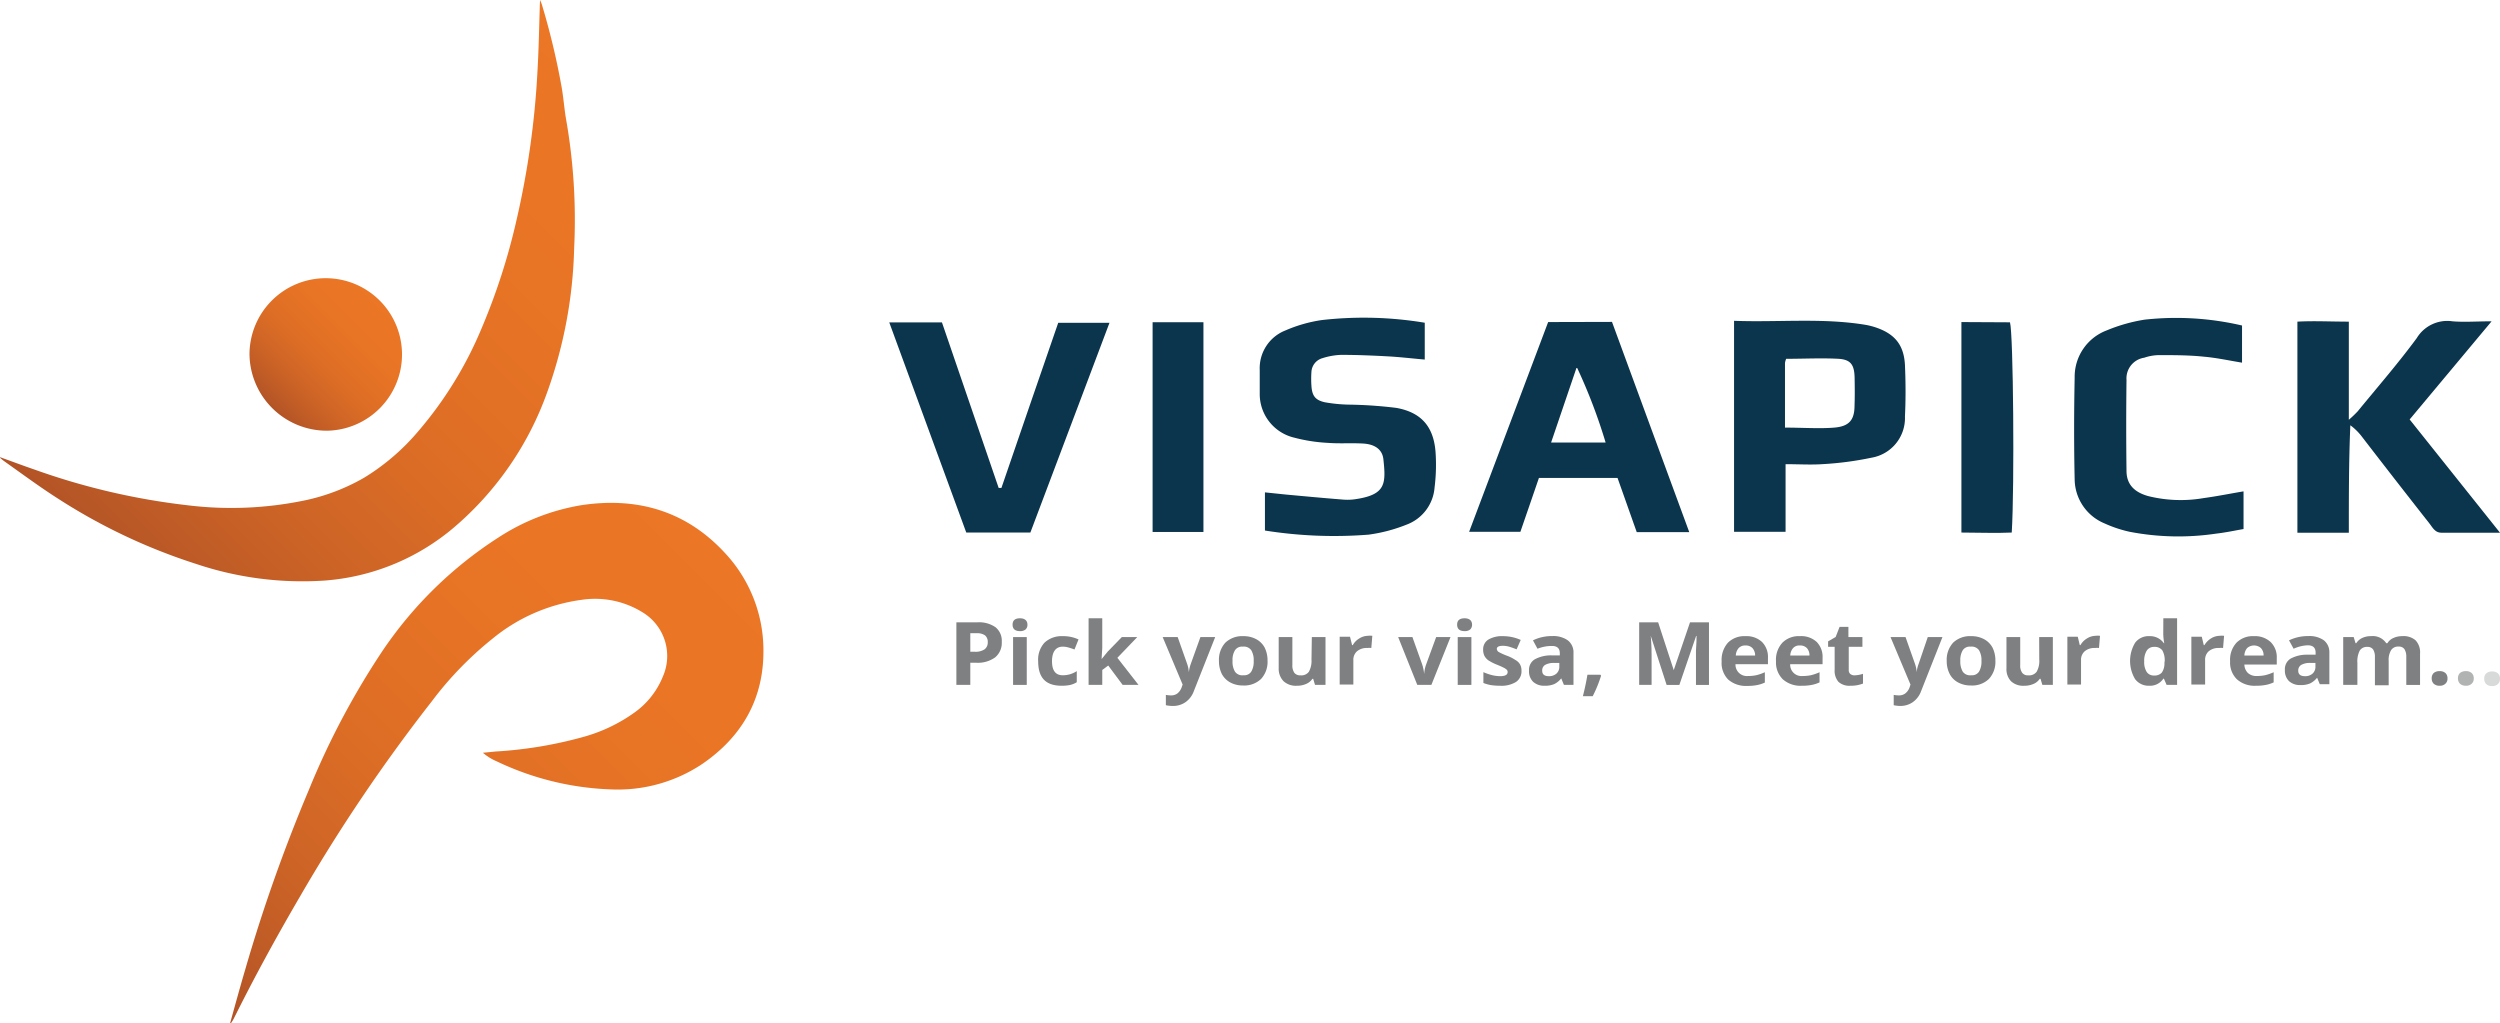 <?xml version="1.0" encoding="UTF-8"?> <svg xmlns="http://www.w3.org/2000/svg" xmlns:xlink="http://www.w3.org/1999/xlink" width="298" height="122" viewBox="0 0 298 122"><defs><style>.a{fill:url(#a);}.b{fill:url(#b);}.c{fill:url(#c);}.d{fill:#0a354d;}.e,.f,.g{fill:#7e8081;}.f{opacity:0.6;}.g{opacity:0.3;}</style><linearGradient id="a" x1="28.04" y1="122.56" x2="85.56" y2="65.04" gradientUnits="userSpaceOnUse"><stop offset="0" stop-color="#b25326"></stop><stop offset="0.02" stop-color="#b55526"></stop><stop offset="0.23" stop-color="#cd6426"></stop><stop offset="0.45" stop-color="#de6e25"></stop><stop offset="0.7" stop-color="#e87425"></stop><stop offset="1" stop-color="#eb7625"></stop></linearGradient><linearGradient id="b" x1="16.62" y1="71.24" x2="76.11" y2="11.74" xlink:href="#a"></linearGradient><linearGradient id="c" x1="33.49" y1="49.74" x2="46.48" y2="36.75" xlink:href="#a"></linearGradient></defs><path class="a" d="M87.38,66.88c-4.63-5-10.46-6.66-17.09-5.66a25.85,25.85,0,0,0-9.89,3.86A47.85,47.85,0,0,0,46.51,78.71a93.5,93.5,0,0,0-8.7,16.46,193,193,0,0,0-7.57,21.37c-.63,2.13-1.21,4.27-1.81,6.41l.11,0a4.8,4.8,0,0,0,.3-.48c2.45-4.93,5.09-9.76,7.87-14.52A202.49,202.49,0,0,1,52.47,84.6a41.41,41.41,0,0,1,7.25-7.48,21.14,21.14,0,0,1,10.6-4.62A10.74,10.74,0,0,1,77.61,74,6.08,6.08,0,0,1,80,81.68a9.72,9.72,0,0,1-3.28,4.19,19.2,19.2,0,0,1-6.29,3,49.82,49.82,0,0,1-10.36,1.71l-1.51.15a6.27,6.27,0,0,0,1.6,1,34.29,34.29,0,0,0,13.51,3.36,18.15,18.15,0,0,0,11-3C89.5,88.8,92.1,84.21,92,78.3A17,17,0,0,0,87.38,66.88Z" transform="translate(-1 -1)"></path><path class="b" d="M39.6,70.21a26.88,26.88,0,0,0,15.55-6.37A37.86,37.86,0,0,0,66.26,47.66a54.53,54.53,0,0,0,3.18-17.1,69.23,69.23,0,0,0-.94-15.21c-.24-1.32-.32-2.67-.56-4a86.93,86.93,0,0,0-2.35-9.81A3.84,3.84,0,0,0,65.37,1c-.1,2.86-.14,5.65-.3,8.43a102.2,102.2,0,0,1-2.51,17.84A75.87,75.87,0,0,1,58.4,40.15a45.89,45.89,0,0,1-7.53,12.24,26.55,26.55,0,0,1-6.46,5.55,24.07,24.07,0,0,1-7,2.69,42.94,42.94,0,0,1-14.12.59A81.65,81.65,0,0,1,5.19,57c-1.4-.48-2.78-1-4.17-1.5l0,.09c.18.14.34.29.53.42C3.69,57.53,5.8,59.09,8,60.49a69.12,69.12,0,0,0,16.35,7.72A39.81,39.81,0,0,0,39.6,70.21Z" transform="translate(-1 -1)"></path><path class="c" d="M40,52.34a9.09,9.09,0,1,0-9.26-9.14A9.22,9.22,0,0,0,40,52.34Z" transform="translate(-1 -1)"></path><path class="d" d="M288.23,51,298,39.3c-1.78,0-3.23.12-4.66,0a4.25,4.25,0,0,0-4.26,2c-2.21,3-4.68,5.84-7.05,8.74a13.81,13.81,0,0,1-1.05,1V39.34c-2.16,0-4.16-.11-6.13,0V64.5c2.08,0,4.07,0,6.13,0,0-4.41,0-8.59.18-12.81A6.86,6.86,0,0,1,282.5,53q4,5.2,8.09,10.4c.38.48.66,1.11,1.46,1.1,2.2,0,4.41,0,6.95,0Z" transform="translate(-1 -1)"></path><path class="d" d="M167.44,49.62a52,52,0,0,0-5.74-.39,18.31,18.31,0,0,1-2.78-.28c-1.16-.26-1.53-.79-1.6-2a11.91,11.91,0,0,1,0-1.58,1.8,1.8,0,0,1,1.33-1.68,8.16,8.16,0,0,1,2.23-.39c1.87,0,3.74.08,5.6.18,1.43.08,2.86.25,4.35.38V39.47a44.26,44.26,0,0,0-12.26-.32,17,17,0,0,0-4.35,1.24,4.83,4.83,0,0,0-3.06,4.71c0,.94,0,1.88,0,2.81a5.34,5.34,0,0,0,4.12,5.26,19.45,19.45,0,0,0,4,.62c1.39.11,2.8,0,4.2.08s2.29.7,2.42,1.87c.31,2.9.3,4.21-3.25,4.75a6.36,6.36,0,0,1-1.57.06c-2.27-.18-4.54-.39-6.8-.6l-2.5-.26v4.55a52.5,52.5,0,0,0,12.36.49,19,19,0,0,0,4.54-1.2A5.14,5.14,0,0,0,172,59.12a21.83,21.83,0,0,0,.12-4.2C171.9,51.89,170.45,50.16,167.44,49.62Z" transform="translate(-1 -1)"></path><path class="d" d="M185.54,39.39l-9.42,25h6.11c.75-2.17,1.47-4.26,2.21-6.42h9.37c.77,2.16,1.52,4.3,2.29,6.46h6.26c-3.12-8.48-6.16-16.75-9.21-25.06Zm.35,14.36,3.06-9a65.31,65.31,0,0,1,3.44,9Z" transform="translate(-1 -1)"></path><path class="d" d="M224.5,40a8.25,8.25,0,0,0-1.19-.29c-5.16-.84-10.34-.27-15.61-.47V64.39h6.14V56.33c1.57,0,3,.09,4.35,0a38.46,38.46,0,0,0,5.88-.77,4.79,4.79,0,0,0,4-4.91c.1-2,.09-4.11,0-6.15C227.94,42.07,226.82,40.76,224.5,40Zm-2.44,9.34c0,1.71-.63,2.48-2.4,2.63s-3.81,0-5.89,0V44.29a2,2,0,0,1,.14-.52c2.11,0,4.19-.11,6.26,0,1.46.1,1.86.73,1.9,2.23C222.09,47.15,222.1,48.27,222.06,49.38Z" transform="translate(-1 -1)"></path><path class="d" d="M120.37,59.16l-.33,0q-3.37-9.87-6.76-19.73H107l9.18,25.05h7.64c3.14-8.32,6.26-16.61,9.43-25h-6.11C124.86,46.06,122.62,52.61,120.37,59.16Z" transform="translate(-1 -1)"></path><path class="d" d="M257.05,60.13c-1.66-.47-2.54-1.4-2.57-2.93q-.07-5.45,0-10.91a2.49,2.49,0,0,1,2.11-2.65,5.72,5.72,0,0,1,1.72-.31c1.81,0,3.62,0,5.42.19,1.49.13,3,.46,4.52.71V39.8a34.49,34.49,0,0,0-11.6-.7,19.76,19.76,0,0,0-4.52,1.28A5.9,5.9,0,0,0,248.3,46c-.08,4-.09,8.1,0,12.14a5.75,5.75,0,0,0,3.56,5.25,14.83,14.83,0,0,0,3,1,30.65,30.65,0,0,0,10.29.22c1.14-.13,2.26-.37,3.28-.55V59.57c-1.66.28-3.19.59-4.74.8A16.06,16.06,0,0,1,257.05,60.13Z" transform="translate(-1 -1)"></path><path class="d" d="M138.39,64.41h6.06v-25h-6.06Z" transform="translate(-1 -1)"></path><path class="d" d="M234.8,39.39V64.48c2.07,0,4.07.09,6,0,.34-5.46.19-23.72-.21-25.06Z" transform="translate(-1 -1)"></path><path class="e" d="M119.67,75.77a3.44,3.44,0,0,0-2.17-.59H115v7.46h1.66V80h.71a3.51,3.51,0,0,0,2.25-.64,2.23,2.23,0,0,0,.79-1.84A2.07,2.07,0,0,0,119.67,75.77Zm-1.31,2.63a1.93,1.93,0,0,1-1.15.29h-.55V76.48h.76a1.62,1.62,0,0,1,1,.26,1,1,0,0,1,.32.82A1,1,0,0,1,118.36,78.4Z" transform="translate(-1 -1)"></path><rect class="e" x="120.76" y="75.94" width="1.63" height="5.7"></rect><path class="e" d="M122.58,74.7c-.59,0-.88.26-.88.76s.29.77.88.77a1,1,0,0,0,.67-.2.74.74,0,0,0,.22-.57C123.47,75,123.18,74.7,122.58,74.7Z" transform="translate(-1 -1)"></path><path class="e" d="M127.69,78.08a2.53,2.53,0,0,1,.67.1,7.58,7.58,0,0,1,.72.24l.48-1.2a4.31,4.31,0,0,0-1.87-.39,3,3,0,0,0-2.18.77,3,3,0,0,0-.76,2.22c0,2,.93,2.92,2.8,2.92a4.82,4.82,0,0,0,1-.09,2.61,2.61,0,0,0,.8-.33V81a3.18,3.18,0,0,1-.8.37,3.07,3.07,0,0,1-.88.12c-.85,0-1.27-.56-1.27-1.67S126.84,78.08,127.69,78.08Z" transform="translate(-1 -1)"></path><polygon class="e" points="135.56 75.94 133.72 75.94 132.04 77.67 131.33 78.54 131.31 78.54 131.39 77.24 131.39 73.7 129.76 73.7 129.76 81.64 131.39 81.64 131.39 79.86 132.1 79.33 133.82 81.64 135.71 81.64 133.19 78.41 135.56 75.94"></polygon><path class="e" d="M142.94,80.14a4.47,4.47,0,0,0-.23,1h0a3.85,3.85,0,0,0-.2-1l-1.13-3.2h-1.79l2.38,5.66-.1.28a1.66,1.66,0,0,1-.5.76,1.2,1.2,0,0,1-.76.25,3.16,3.16,0,0,1-.64-.06v1.23a3.84,3.84,0,0,0,.83.09,2.59,2.59,0,0,0,1.51-.45,2.75,2.75,0,0,0,1-1.33l2.54-6.43h-1.76Z" transform="translate(-1 -1)"></path><path class="e" d="M150.74,77.19a3.11,3.11,0,0,0-1.52-.36,2.91,2.91,0,0,0-2.15.77,3,3,0,0,0-.77,2.18,3.4,3.4,0,0,0,.35,1.57,2.47,2.47,0,0,0,1,1,3.11,3.11,0,0,0,1.52.36,2.9,2.9,0,0,0,2.15-.78,3,3,0,0,0,.77-2.18,3.4,3.4,0,0,0-.35-1.57A2.45,2.45,0,0,0,150.74,77.19Zm-.59,3.87a1,1,0,0,1-.94.43,1.05,1.05,0,0,1-1-.43,2.27,2.27,0,0,1-.29-1.28,2.19,2.19,0,0,1,.29-1.27,1,1,0,0,1,.94-.43,1.07,1.07,0,0,1,1,.43,2.27,2.27,0,0,1,.29,1.27A2.33,2.33,0,0,1,150.15,81.06Z" transform="translate(-1 -1)"></path><path class="e" d="M157.33,79.62a2.67,2.67,0,0,1-.31,1.45,1.11,1.11,0,0,1-1,.43.86.86,0,0,1-.74-.31,1.54,1.54,0,0,1-.23-.92V76.94h-1.63v3.72A2.12,2.12,0,0,0,154,82.2a2.17,2.17,0,0,0,1.6.54,2.6,2.6,0,0,0,1.1-.22,1.66,1.66,0,0,0,.74-.61h.09l.22.73H159v-5.7h-1.63Z" transform="translate(-1 -1)"></path><path class="e" d="M163,77.12a2.15,2.15,0,0,0-.75.78h-.08l-.25-1h-1.23v5.7h1.63v-2.9a1.34,1.34,0,0,1,.44-1.07,1.77,1.77,0,0,1,1.22-.39,2.14,2.14,0,0,1,.48,0l.12-1.45a2.15,2.15,0,0,0-.55,0A2,2,0,0,0,163,77.12Z" transform="translate(-1 -1)"></path><path class="e" d="M171,80.19a4.2,4.2,0,0,0-.24,1.16h0a5.33,5.33,0,0,0-.24-1.16l-1.16-3.25h-1.7l2.28,5.7h1.68l2.28-5.7h-1.71Z" transform="translate(-1 -1)"></path><path class="e" d="M175.58,74.7c-.6,0-.89.26-.89.76s.29.77.89.77a1,1,0,0,0,.67-.2.78.78,0,0,0,.22-.57C176.47,75,176.17,74.7,175.58,74.7Z" transform="translate(-1 -1)"></path><rect class="e" x="173.76" y="75.94" width="1.63" height="5.7"></rect><path class="e" d="M181.65,79.68a4.64,4.64,0,0,0-1-.51,7.23,7.23,0,0,1-1-.45.47.47,0,0,1-.23-.37c0-.24.24-.37.72-.37a2.72,2.72,0,0,1,.8.12q.39.12.84.3l.49-1.12a5.15,5.15,0,0,0-2.1-.45,3.2,3.2,0,0,0-1.76.41,1.35,1.35,0,0,0-.62,1.18,1.67,1.67,0,0,0,.15.75,1.58,1.58,0,0,0,.47.54,5.93,5.93,0,0,0,1,.51c.32.13.58.24.77.34a1.53,1.53,0,0,1,.41.26.37.37,0,0,1,.12.29c0,.33-.3.49-.89.49a4.43,4.43,0,0,1-1-.13,6.53,6.53,0,0,1-1-.35v1.29a4.63,4.63,0,0,0,.87.25,6.93,6.93,0,0,0,1.11.08,3.28,3.28,0,0,0,1.92-.46,1.52,1.52,0,0,0,.64-1.33,1.49,1.49,0,0,0-.16-.73A1.37,1.37,0,0,0,181.65,79.68Z" transform="translate(-1 -1)"></path><path class="e" d="M187.87,77.32a3,3,0,0,0-1.85-.5,5.07,5.07,0,0,0-2.29.51l.54,1A4.49,4.49,0,0,1,186,78q.93,0,.93.87v.25l-1,0a4,4,0,0,0-2,.48,1.46,1.46,0,0,0-.67,1.34,1.74,1.74,0,0,0,.49,1.33,1.92,1.92,0,0,0,1.36.47,2.82,2.82,0,0,0,1.14-.19,2.4,2.4,0,0,0,.85-.69h0l.32.78h1.14v-3.8A1.8,1.8,0,0,0,187.87,77.32Zm-1,3.15a1.07,1.07,0,0,1-.34.82,1.29,1.29,0,0,1-.91.31c-.53,0-.79-.22-.79-.65a.76.76,0,0,1,.34-.69,2.12,2.12,0,0,1,1.07-.24l.63,0Z" transform="translate(-1 -1)"></path><path class="e" d="M190.22,81.43c-.13.8-.31,1.65-.54,2.56h1.17a15.39,15.39,0,0,0,1-2.45l-.08-.11Z" transform="translate(-1 -1)"></path><path class="e" d="M200.51,80.88h0l-1.86-5.7h-2.26v7.46h1.48V79.17c0-.4,0-1.19-.1-2.38h0l1.89,5.85h1.52l2-5.84h.05c0,.94-.07,1.51-.07,1.73s0,.41,0,.58v3.53h1.55V75.18h-2.26Z" transform="translate(-1 -1)"></path><path class="e" d="M209.05,76.83a2.76,2.76,0,0,0-2.08.78,3.07,3.07,0,0,0-.75,2.22A2.8,2.8,0,0,0,207,82a3.19,3.19,0,0,0,2.26.76,5.74,5.74,0,0,0,1.19-.1,3.82,3.82,0,0,0,.92-.3V81.13a5.52,5.52,0,0,1-1,.35,4.77,4.77,0,0,1-1,.1,1.36,1.36,0,0,1-1.5-1.41h3.87v-.75a2.53,2.53,0,0,0-.71-1.9A2.71,2.71,0,0,0,209.05,76.83Zm-1.14,2.31a1.41,1.41,0,0,1,.34-.89,1.06,1.06,0,0,1,.81-.31,1.09,1.09,0,0,1,.83.31,1.3,1.3,0,0,1,.32.89Z" transform="translate(-1 -1)"></path><path class="e" d="M215.54,76.83a2.74,2.74,0,0,0-2.08.78,3,3,0,0,0-.76,2.22,2.81,2.81,0,0,0,.82,2.15,3.17,3.17,0,0,0,2.26.76,5.74,5.74,0,0,0,1.19-.1,4,4,0,0,0,.92-.3V81.13a5.8,5.8,0,0,1-1,.35,4.77,4.77,0,0,1-1,.1,1.35,1.35,0,0,1-1.5-1.41h3.86v-.75a2.53,2.53,0,0,0-.7-1.9A2.71,2.71,0,0,0,215.54,76.83Zm-1.14,2.31a1.41,1.41,0,0,1,.34-.89,1,1,0,0,1,.81-.31,1.11,1.11,0,0,1,.83.31,1.29,1.29,0,0,1,.31.89Z" transform="translate(-1 -1)"></path><path class="e" d="M221.56,81.34a.59.59,0,0,1-.19-.49V78.1H223V76.94h-1.67V75.72h-1.05l-.47,1.21-.9.52v.65h.78v2.75a2,2,0,0,0,.45,1.42,1.91,1.91,0,0,0,1.43.47,3.91,3.91,0,0,0,1.5-.26V81.32a3.72,3.72,0,0,1-1,.18A.77.77,0,0,1,221.56,81.34Z" transform="translate(-1 -1)"></path><path class="e" d="M229.7,80.14a3.58,3.58,0,0,0-.23,1h0a3.85,3.85,0,0,0-.2-1l-1.13-3.2h-1.79l2.38,5.66-.09.28a1.6,1.6,0,0,1-.51.76,1.2,1.2,0,0,1-.76.25,3.24,3.24,0,0,1-.64-.06v1.23a3.84,3.84,0,0,0,.83.09A2.57,2.57,0,0,0,229,84.7a2.75,2.75,0,0,0,1-1.33l2.54-6.43h-1.75Z" transform="translate(-1 -1)"></path><path class="e" d="M237.5,77.19a3.14,3.14,0,0,0-1.53-.36,2.91,2.91,0,0,0-2.15.77,3,3,0,0,0-.77,2.18,3.28,3.28,0,0,0,.36,1.57,2.39,2.39,0,0,0,1,1,3.13,3.13,0,0,0,1.52.36,2.88,2.88,0,0,0,2.15-.78,3,3,0,0,0,.77-2.18,3.4,3.4,0,0,0-.35-1.57A2.48,2.48,0,0,0,237.5,77.19Zm-.6,3.87a1,1,0,0,1-.94.43,1.06,1.06,0,0,1-1-.43,2.35,2.35,0,0,1-.29-1.28,2.27,2.27,0,0,1,.29-1.27,1,1,0,0,1,.94-.43,1.07,1.07,0,0,1,1,.43,2.27,2.27,0,0,1,.29,1.27A2.33,2.33,0,0,1,236.9,81.06Z" transform="translate(-1 -1)"></path><path class="e" d="M244.08,79.62a2.58,2.58,0,0,1-.31,1.45,1.11,1.11,0,0,1-1,.43.83.83,0,0,1-.73-.31,1.47,1.47,0,0,1-.23-.92V76.94h-1.64v3.72a2.08,2.08,0,0,0,.54,1.54,2.12,2.12,0,0,0,1.59.54,2.57,2.57,0,0,0,1.1-.22,1.66,1.66,0,0,0,.74-.61h.09l.22.73h1.25v-5.7h-1.63Z" transform="translate(-1 -1)"></path><path class="e" d="M249.74,77.12a2.15,2.15,0,0,0-.75.78h-.08l-.24-1h-1.24v5.7h1.63v-2.9a1.34,1.34,0,0,1,.44-1.07,1.77,1.77,0,0,1,1.22-.39,2.14,2.14,0,0,1,.48,0l.12-1.45a2.15,2.15,0,0,0-.55,0A2,2,0,0,0,249.74,77.12Z" transform="translate(-1 -1)"></path><path class="e" d="M258.86,76.53a6.32,6.32,0,0,0,.12,1.14h-.05a2,2,0,0,0-1.72-.84,2,2,0,0,0-1.7.78,4.21,4.21,0,0,0,0,4.35,2,2,0,0,0,1.66.78,1.9,1.9,0,0,0,1.7-.84h.07l.32.74h1.25V74.7h-1.64ZM259,80a1.91,1.91,0,0,1-.31,1.17,1.13,1.13,0,0,1-.92.35,1,1,0,0,1-.88-.42,2.17,2.17,0,0,1-.3-1.26,2.26,2.26,0,0,1,.3-1.28,1,1,0,0,1,.85-.45,1.15,1.15,0,0,1,1,.4,2.34,2.34,0,0,1,.29,1.32Z" transform="translate(-1 -1)"></path><path class="e" d="M264.52,77.12a2.33,2.33,0,0,0-.75.78h-.08l-.24-1h-1.24v5.7h1.64v-2.9a1.34,1.34,0,0,1,.43-1.07,1.77,1.77,0,0,1,1.22-.39,2.31,2.31,0,0,1,.49,0l.12-1.45a2.19,2.19,0,0,0-.55,0A2,2,0,0,0,264.52,77.12Z" transform="translate(-1 -1)"></path><path class="e" d="M269.67,76.83a2.74,2.74,0,0,0-2.08.78,3,3,0,0,0-.76,2.22,2.77,2.77,0,0,0,.82,2.15,3.15,3.15,0,0,0,2.26.76,5.81,5.81,0,0,0,1.19-.1,4.13,4.13,0,0,0,.92-.3V81.13a5.8,5.8,0,0,1-1,.35,4.8,4.8,0,0,1-1,.1,1.49,1.49,0,0,1-1.08-.37,1.45,1.45,0,0,1-.41-1h3.86v-.75a2.53,2.53,0,0,0-.7-1.9A2.73,2.73,0,0,0,269.67,76.83Zm-1.14,2.31a1.41,1.41,0,0,1,.33-.89,1.24,1.24,0,0,1,1.64,0,1.25,1.25,0,0,1,.32.89Z" transform="translate(-1 -1)"></path><path class="e" d="M278,77.32a3,3,0,0,0-1.85-.5,5.14,5.14,0,0,0-2.3.51l.55,1a4.45,4.45,0,0,1,1.68-.41c.63,0,.94.29.94.87v.25l-1,0a4,4,0,0,0-2,.48,1.47,1.47,0,0,0-.66,1.34,1.74,1.74,0,0,0,.49,1.33,1.92,1.92,0,0,0,1.36.47,2.82,2.82,0,0,0,1.14-.19,2.49,2.49,0,0,0,.85-.69h0l.32.78h1.14v-3.8A1.8,1.8,0,0,0,278,77.32Zm-1,3.15a1.07,1.07,0,0,1-.34.82,1.29,1.29,0,0,1-.91.31c-.53,0-.8-.22-.8-.65a.77.77,0,0,1,.35-.69,2.07,2.07,0,0,1,1.06-.24l.64,0Z" transform="translate(-1 -1)"></path><path class="e" d="M287.35,76.83a2.45,2.45,0,0,0-1.06.22,1.54,1.54,0,0,0-.71.62h-.14a1.92,1.92,0,0,0-1.82-.84,2.32,2.32,0,0,0-1.05.22,1.63,1.63,0,0,0-.7.62h-.09l-.22-.73h-1.25v5.7H282V80a2.8,2.8,0,0,1,.28-1.45,1,1,0,0,1,.91-.44.8.8,0,0,1,.69.31,1.68,1.68,0,0,1,.21.93v3.33h1.64V79.78a2.23,2.23,0,0,1,.3-1.3,1,1,0,0,1,.9-.41.79.79,0,0,1,.68.31,1.68,1.68,0,0,1,.22.93v3.33h1.64V78.92a2.1,2.1,0,0,0-.53-1.59A2.16,2.16,0,0,0,287.35,76.83Z" transform="translate(-1 -1)"></path><path class="e" d="M291.81,81a1.06,1.06,0,0,0-.71.22.84.84,0,0,0-.24.65.85.85,0,0,0,.25.64,1,1,0,0,0,.7.23.92.92,0,0,0,.68-.24.79.79,0,0,0,.25-.63.83.83,0,0,0-.24-.64A1,1,0,0,0,291.81,81Z" transform="translate(-1 -1)"></path><path class="f" d="M294.94,81a1.08,1.08,0,0,0-.71.22.84.84,0,0,0-.24.65.85.85,0,0,0,.25.64,1,1,0,0,0,.7.23.92.92,0,0,0,.68-.24.79.79,0,0,0,.25-.63.83.83,0,0,0-.24-.64A1,1,0,0,0,294.94,81Z" transform="translate(-1 -1)"></path><path class="g" d="M298.76,81.27a1,1,0,0,0-.69-.23,1,1,0,0,0-.7.22.81.81,0,0,0-.25.65.85.85,0,0,0,.25.64,1,1,0,0,0,.7.23.92.92,0,0,0,.68-.24.79.79,0,0,0,.25-.63A.83.83,0,0,0,298.76,81.27Z" transform="translate(-1 -1)"></path></svg> 